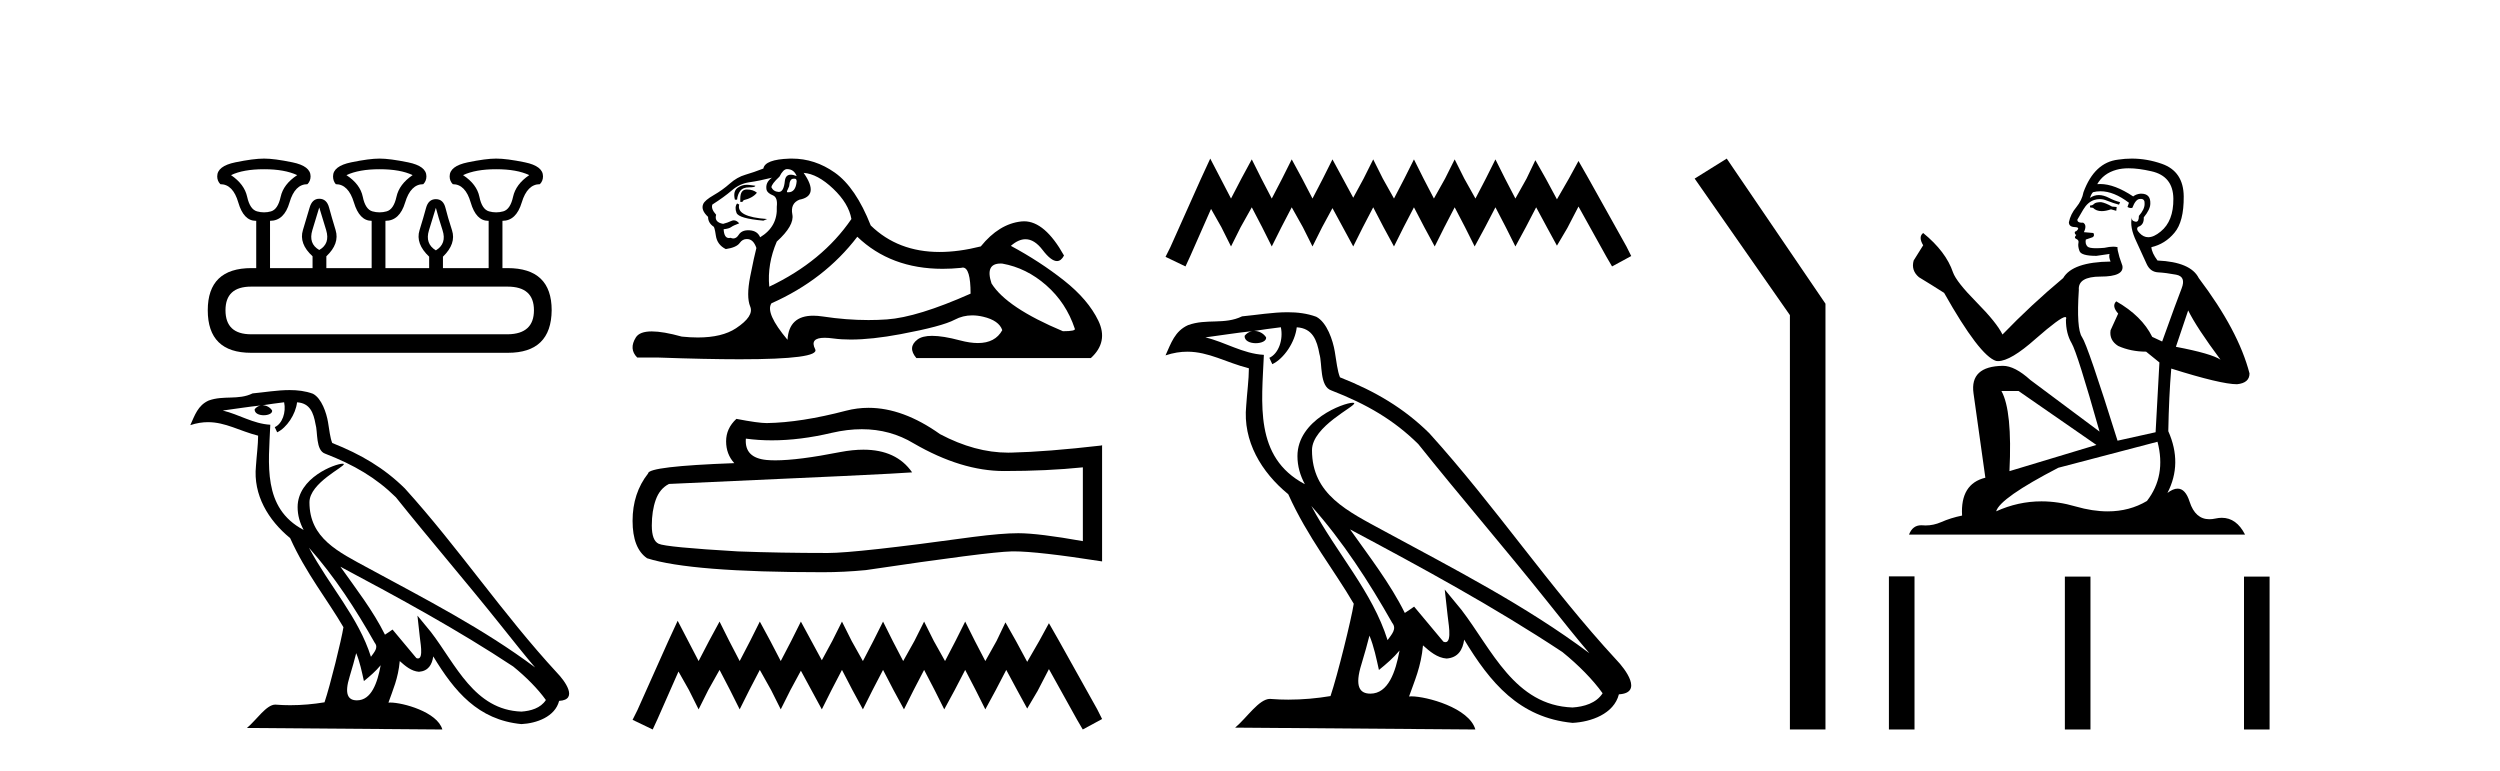 <?xml version='1.0' encoding='UTF-8' standalone='yes'?><svg xmlns='http://www.w3.org/2000/svg' xmlns:xlink='http://www.w3.org/1999/xlink' width='133.0' height='41.0' ><path d='M 14.05 9.003 Q 15.14 9.003 15.811 9.317 Q 15.077 9.799 14.931 10.47 Q 14.784 11.14 14.417 11.245 Q 14.234 11.297 14.048 11.297 Q 13.862 11.297 13.673 11.245 Q 13.296 11.14 13.149 10.47 Q 13.002 9.799 12.29 9.317 Q 12.94 9.003 14.05 9.003 ZM 20.191 9.003 Q 21.302 9.003 21.951 9.317 Q 21.239 9.799 21.092 10.47 Q 20.945 11.14 20.568 11.245 Q 20.379 11.297 20.191 11.297 Q 20.002 11.297 19.814 11.245 Q 19.436 11.14 19.3 10.47 Q 19.164 9.799 18.43 9.317 Q 19.101 9.003 20.191 9.003 ZM 26.394 9.003 Q 27.505 9.003 28.155 9.317 Q 27.442 9.799 27.295 10.47 Q 27.149 11.14 26.771 11.245 Q 26.583 11.297 26.394 11.297 Q 26.206 11.297 26.017 11.245 Q 25.64 11.14 25.504 10.47 Q 25.367 9.799 24.634 9.317 Q 25.304 9.003 26.394 9.003 ZM 16.984 11.036 Q 17.131 11.518 17.351 12.241 Q 17.571 12.964 16.984 13.299 Q 16.398 12.964 16.618 12.241 Q 16.838 11.518 16.984 11.036 ZM 23.188 11.056 Q 23.313 11.539 23.544 12.251 Q 23.775 12.964 23.188 13.32 Q 22.601 12.964 22.821 12.251 Q 23.041 11.539 23.188 11.056 ZM 27.002 15.248 Q 28.406 15.248 28.406 16.505 Q 28.406 17.763 27.023 17.784 L 13.359 17.784 Q 11.996 17.784 11.996 16.505 Q 11.996 15.248 13.359 15.248 ZM 14.05 8.437 Q 13.484 8.437 12.52 8.636 Q 11.556 8.835 11.556 9.38 Q 11.556 9.631 11.724 9.799 Q 12.395 9.799 12.678 10.774 Q 12.961 11.748 13.61 11.748 L 13.631 11.748 L 13.631 14.263 L 13.38 14.263 Q 11.053 14.263 11.053 16.505 Q 11.053 18.769 13.359 18.769 L 27.023 18.769 Q 29.328 18.769 29.349 16.505 Q 29.349 14.263 27.002 14.263 L 26.73 14.263 L 26.73 11.748 Q 27.463 11.748 27.756 10.774 Q 28.05 9.799 28.72 9.799 Q 28.888 9.631 28.888 9.38 Q 28.888 8.835 27.924 8.636 Q 26.96 8.437 26.394 8.437 Q 25.849 8.437 24.885 8.636 Q 23.921 8.835 23.921 9.38 Q 23.921 9.631 24.089 9.799 Q 24.76 9.799 25.042 10.774 Q 25.325 11.748 25.975 11.748 L 25.996 11.748 L 25.996 14.263 L 23.565 14.263 L 23.565 13.655 Q 24.278 12.964 24.047 12.251 Q 23.816 11.539 23.701 11.067 Q 23.586 10.595 23.188 10.595 Q 22.79 10.595 22.664 11.067 Q 22.538 11.539 22.318 12.251 Q 22.098 12.964 22.831 13.655 L 22.831 14.263 L 20.505 14.263 L 20.505 11.748 Q 21.26 11.748 21.553 10.774 Q 21.846 9.799 22.517 9.799 Q 22.685 9.631 22.685 9.38 Q 22.685 8.835 21.71 8.636 Q 20.736 8.437 20.191 8.437 Q 19.646 8.437 18.682 8.636 Q 17.718 8.835 17.718 9.38 Q 17.718 9.631 17.865 9.799 Q 18.535 9.799 18.829 10.774 Q 19.122 11.748 19.772 11.748 L 19.772 14.263 L 17.362 14.263 L 17.362 13.634 Q 18.074 12.964 17.854 12.241 Q 17.634 11.518 17.508 11.046 Q 17.383 10.574 16.984 10.574 Q 16.607 10.574 16.471 11.046 Q 16.335 11.518 16.115 12.241 Q 15.895 12.964 16.628 13.634 L 16.628 14.263 L 14.365 14.263 L 14.365 11.748 Q 15.119 11.748 15.402 10.774 Q 15.685 9.799 16.356 9.799 Q 16.523 9.631 16.523 9.38 Q 16.523 8.835 15.559 8.636 Q 14.595 8.437 14.05 8.437 Z' style='fill:#000000;stroke:none' /><path d='M 16.435 29.137 L 16.435 29.137 C 17.799 30.669 18.929 32.418 19.935 34.195 C 20.147 34.456 19.909 34.694 19.734 34.942 C 19.071 32.836 17.545 31.211 16.435 29.137 ZM 15.115 21.401 C 15.229 21.932 15.02 22.544 14.617 22.724 L 14.746 22.999 C 15.248 22.76 15.731 22.045 15.803 21.403 C 16.49 21.444 16.677 21.96 16.785 22.56 C 16.914 22.97 16.783 23.965 17.302 24.137 C 18.836 24.731 20.009 25.418 21.062 26.456 C 22.878 28.727 24.776 30.927 26.592 33.201 C 27.298 34.086 27.943 34.896 28.467 35.508 C 25.709 33.446 22.627 31.869 19.604 30.23 C 17.997 29.357 16.463 28.643 16.463 26.721 C 16.463 25.687 18.368 24.821 18.29 24.686 C 18.283 24.675 18.261 24.669 18.226 24.669 C 17.835 24.669 15.833 25.411 15.833 26.977 C 15.833 27.41 15.95 27.813 16.151 28.188 C 16.148 28.187 16.145 28.187 16.142 28.187 C 13.947 27.024 14.295 24.67 14.38 22.596 C 13.468 22.545 12.716 22.047 11.85 21.84 C 12.522 21.753 13.192 21.641 13.866 21.571 L 13.866 21.571 C 13.739 21.597 13.624 21.67 13.547 21.773 C 13.536 21.994 13.786 22.091 14.03 22.091 C 14.268 22.091 14.5 21.999 14.477 21.838 C 14.37 21.67 14.173 21.561 13.973 21.561 C 13.967 21.561 13.961 21.562 13.955 21.562 C 14.29 21.514 14.737 21.442 15.115 21.401 ZM 18.95 34.747 C 19.147 35.225 19.249 35.731 19.36 36.233 C 19.68 35.974 19.99 35.708 20.252 35.391 L 20.252 35.391 C 20.081 36.321 19.762 37.258 18.989 37.258 C 18.52 37.258 18.303 36.941 18.604 35.982 C 18.745 35.53 18.858 35.098 18.95 34.747 ZM 18.109 30.149 L 18.109 30.149 C 21.24 31.816 24.34 33.5 27.301 35.457 C 27.998 36.022 28.62 36.652 29.041 37.241 C 28.762 37.675 28.23 37.824 27.739 37.857 C 25.233 37.769 24.252 35.353 22.928 33.627 L 22.208 32.752 L 22.332 33.873 C 22.341 34.075 22.548 35.03 22.239 35.03 C 22.213 35.03 22.183 35.023 22.149 35.008 L 20.883 33.492 C 20.747 33.581 20.62 33.682 20.48 33.765 C 19.852 32.494 18.932 31.31 18.109 30.149 ZM 15.408 20.752 C 14.75 20.752 14.075 20.87 13.436 20.929 C 12.674 21.301 11.902 21.018 11.102 21.308 C 10.525 21.567 10.363 22.093 10.124 22.618 C 10.465 22.505 10.774 22.459 11.066 22.459 C 11.998 22.459 12.747 22.928 13.732 23.178 C 13.73 23.672 13.653 24.233 13.616 24.797 C 13.463 26.328 14.27 27.672 15.436 28.628 C 16.271 30.488 17.427 31.916 18.271 33.367 C 18.17 34.019 17.564 36.479 17.264 37.363 C 16.679 37.461 16.053 37.517 15.438 37.517 C 15.19 37.517 14.943 37.508 14.702 37.489 C 14.683 37.486 14.664 37.485 14.646 37.485 C 14.171 37.485 13.65 38.296 13.138 38.728 L 23.533 38.809 C 23.268 37.872 21.421 37.375 20.765 37.375 C 20.727 37.375 20.693 37.376 20.664 37.38 C 20.896 36.717 21.185 36.095 21.267 35.169 C 21.557 35.429 21.882 35.709 22.288 35.739 C 22.785 35.701 22.986 35.362 23.049 34.92 C 24.174 36.78 25.432 38.299 27.739 38.522 C 28.537 38.483 29.53 38.135 29.745 37.287 C 30.803 37.228 30.027 36.197 29.635 35.794 C 26.757 32.679 24.381 29.123 21.538 25.985 C 20.443 24.904 19.206 24.173 17.675 23.567 C 17.561 23.287 17.523 22.889 17.449 22.451 C 17.368 21.973 17.113 21.19 16.647 20.947 C 16.25 20.801 15.832 20.752 15.408 20.752 Z' style='fill:#000000;stroke:none' /><path d='M 41.868 8.996 Q 42.239 8.996 42.382 9.367 Q 42.199 9.294 42.069 9.294 Q 41.792 9.294 41.754 9.624 Q 41.698 10.21 41.438 10.21 Q 41.431 10.21 41.425 10.21 Q 41.154 10.195 41.04 9.967 Q 41.04 9.796 41.468 9.396 Q 41.668 8.996 41.868 8.996 ZM 42.277 9.506 Q 42.382 9.506 42.382 9.653 Q 42.33 10.229 41.941 10.229 Q 41.906 10.229 41.868 10.224 L 41.868 10.167 L 41.982 9.91 Q 42.009 9.508 42.211 9.508 Q 42.225 9.508 42.239 9.51 Q 42.26 9.506 42.277 9.506 ZM 39.733 9.83 Q 39.475 9.83 39.255 9.981 Q 38.983 10.167 39.097 10.624 L 39.212 10.624 Q 39.24 10.338 39.383 10.153 Q 39.526 9.967 39.854 9.967 Q 40.183 9.967 40.183 9.881 Q 40.183 9.881 39.854 9.838 Q 39.793 9.83 39.733 9.83 ZM 39.726 10.081 Q 39.383 10.081 39.383 10.567 L 39.383 10.738 Q 39.412 10.744 39.436 10.744 Q 39.532 10.744 39.554 10.652 Q 40.04 10.538 40.268 10.253 Q 40.069 10.081 39.726 10.081 ZM 39.212 10.824 Q 39.069 11.024 39.183 11.324 Q 39.297 11.624 40.611 11.738 L 40.811 11.652 Q 39.155 11.538 39.326 10.881 L 39.212 10.824 ZM 41.068 9.453 Q 40.697 9.71 40.783 10.11 Q 40.84 10.281 41.125 10.395 Q 41.382 10.51 41.325 10.995 Q 41.382 12.052 40.44 12.623 Q 40.297 12.28 39.883 12.252 Q 39.843 12.249 39.806 12.249 Q 39.452 12.249 39.297 12.495 Q 39.177 12.686 39.014 12.686 Q 38.945 12.686 38.869 12.652 Q 38.822 12.663 38.781 12.663 Q 38.522 12.663 38.498 12.195 Q 38.783 12.166 38.898 12.08 Q 39.012 11.995 39.326 11.881 Q 39.187 11.722 39.041 11.722 Q 38.977 11.722 38.912 11.752 Q 38.698 11.852 38.469 11.909 Q 37.984 11.823 38.098 11.424 Q 37.812 11.109 37.898 10.881 Q 38.526 10.481 38.94 10.124 Q 39.355 9.767 39.869 9.696 Q 40.383 9.624 41.068 9.453 ZM 42.753 9.196 Q 43.496 9.253 44.324 10.038 Q 45.152 10.824 45.295 11.652 Q 43.753 13.908 40.925 15.251 Q 40.811 14.051 41.325 12.852 Q 42.268 11.995 42.153 11.409 Q 42.039 10.824 42.525 10.624 Q 43.61 10.424 42.753 9.196 ZM 53.232 14.02 Q 53.275 14.02 53.321 14.023 Q 54.606 14.251 55.662 15.179 Q 56.719 16.107 57.176 17.478 Q 57.262 17.621 56.548 17.621 Q 53.549 16.365 52.749 15.079 Q 52.396 14.02 53.232 14.02 ZM 45.609 12.595 Q 47.389 14.301 50.147 14.301 Q 50.62 14.301 51.121 14.251 Q 51.173 14.234 51.219 14.234 Q 51.635 14.234 51.635 15.622 Q 48.808 16.879 47.18 16.993 Q 46.698 17.027 46.202 17.027 Q 45.023 17.027 43.767 16.836 Q 43.496 16.795 43.264 16.795 Q 41.969 16.795 41.896 18.078 Q 40.697 16.65 41.04 16.136 Q 43.867 14.879 45.609 12.595 ZM 42.13 8.437 Q 42.064 8.437 41.996 8.439 Q 40.697 8.482 40.611 8.967 Q 40.097 9.167 39.654 9.296 Q 39.212 9.424 38.826 9.767 Q 38.441 10.11 37.969 10.381 Q 37.498 10.652 37.412 10.852 Q 37.27 11.167 37.669 11.538 Q 37.669 11.852 37.955 12.052 Q 38.012 12.052 38.084 12.537 Q 38.155 13.023 38.612 13.251 Q 39.183 13.166 39.355 12.923 Q 39.5 12.717 39.728 12.717 Q 39.769 12.717 39.811 12.723 Q 40.097 12.766 40.24 13.194 Q 40.126 13.623 39.911 14.708 Q 39.697 15.793 39.911 16.307 Q 40.126 16.821 39.155 17.464 Q 38.414 17.954 37.125 17.954 Q 36.724 17.954 36.27 17.907 Q 35.279 17.631 34.676 17.631 Q 34.028 17.631 33.828 17.95 Q 33.443 18.564 33.9 19.021 L 35.013 19.021 Q 37.577 19.113 39.355 19.113 Q 43.64 19.113 43.367 18.578 Q 43.058 17.97 43.871 17.97 Q 44.071 17.97 44.338 18.007 Q 44.758 18.064 45.26 18.064 Q 46.38 18.064 47.908 17.778 Q 50.122 17.364 50.793 17.007 Q 51.223 16.778 51.724 16.778 Q 52.004 16.778 52.307 16.85 Q 53.149 17.05 53.321 17.564 Q 52.948 18.25 52.024 18.25 Q 51.602 18.25 51.064 18.107 Q 50.165 17.867 49.589 17.867 Q 49.066 17.867 48.808 18.064 Q 48.265 18.478 48.751 19.049 L 58.033 19.049 Q 58.975 18.192 58.433 17.064 Q 57.89 15.936 56.605 14.922 Q 55.32 13.908 53.778 13.08 Q 54.18 12.727 54.556 12.727 Q 55.031 12.727 55.463 13.294 Q 55.915 13.889 56.23 13.889 Q 56.452 13.889 56.605 13.594 Q 55.587 11.773 54.481 11.773 Q 54.408 11.773 54.334 11.781 Q 53.149 11.909 52.178 13.109 Q 51.002 13.405 49.987 13.405 Q 47.772 13.405 46.323 11.995 Q 45.524 9.967 44.41 9.182 Q 43.353 8.437 42.13 8.437 Z' style='fill:#000000;stroke:none' /><path d='M 45.849 22.834 Q 47.362 22.834 48.609 23.588 Q 51.146 25.059 53.417 25.059 Q 55.701 25.059 57.608 24.863 L 57.608 28.788 Q 55.239 28.367 54.188 28.367 L 54.16 28.367 Q 53.305 28.367 51.777 28.564 Q 45.567 29.419 44.04 29.419 Q 41.503 29.419 39.26 29.335 Q 35.419 29.11 35.041 28.928 Q 34.676 28.76 34.676 27.961 Q 34.676 27.176 34.887 26.587 Q 35.097 25.999 35.587 25.746 Q 47.586 25.214 48.525 25.13 Q 47.689 23.923 45.934 23.923 Q 45.365 23.923 44.698 24.05 Q 42.464 24.49 41.252 24.49 Q 40.997 24.49 40.788 24.471 Q 39.596 24.359 39.68 23.335 L 39.68 23.335 Q 40.35 23.426 41.062 23.426 Q 42.56 23.426 44.25 23.027 Q 45.084 22.834 45.849 22.834 ZM 46.206 21.696 Q 45.599 21.696 45.007 21.85 Q 42.61 22.48 40.788 22.508 Q 40.339 22.508 39.176 22.284 Q 38.629 22.789 38.629 23.476 Q 38.629 24.162 39.064 24.639 Q 34.48 24.807 34.48 25.186 Q 33.653 26.237 33.653 27.709 Q 33.653 29.166 34.424 29.699 Q 36.751 30.442 43.773 30.442 Q 44.895 30.442 46.058 30.33 Q 52.562 29.363 53.809 29.335 Q 53.868 29.333 53.932 29.333 Q 55.214 29.333 58.631 29.867 L 58.631 23.672 L 58.603 23.7 Q 55.673 24.036 53.823 24.078 Q 53.728 24.081 53.633 24.081 Q 51.872 24.081 50.011 23.097 Q 48.041 21.696 46.206 21.696 Z' style='fill:#000000;stroke:none' /><path d='M 36.052 33.025 L 35.538 34.139 L 33.91 37.781 L 33.653 38.295 L 34.724 38.809 L 34.981 38.252 L 36.095 35.725 L 36.652 36.71 L 37.166 37.738 L 37.68 36.71 L 38.28 35.639 L 38.837 36.71 L 39.351 37.738 L 39.865 36.71 L 40.422 35.639 L 41.022 36.71 L 41.536 37.738 L 42.051 36.71 L 42.607 35.682 L 43.164 36.71 L 43.721 37.738 L 44.236 36.71 L 44.793 35.639 L 45.349 36.71 L 45.906 37.738 L 46.421 36.71 L 46.978 35.639 L 47.534 36.71 L 48.091 37.738 L 48.606 36.71 L 49.163 35.639 L 49.72 36.71 L 50.234 37.738 L 50.791 36.71 L 51.348 35.639 L 51.905 36.71 L 52.419 37.738 L 52.976 36.71 L 53.533 35.639 L 54.132 36.753 L 54.647 37.695 L 55.203 36.753 L 55.803 35.596 L 57.303 38.295 L 57.603 38.809 L 58.631 38.252 L 58.374 37.738 L 56.317 34.054 L 55.803 33.154 L 55.289 34.097 L 54.647 35.21 L 54.047 34.097 L 53.49 33.111 L 53.018 34.097 L 52.419 35.168 L 51.862 34.097 L 51.348 33.068 L 50.833 34.097 L 50.276 35.168 L 49.677 34.097 L 49.163 33.068 L 48.648 34.097 L 48.049 35.168 L 47.492 34.097 L 46.978 33.068 L 46.463 34.097 L 45.906 35.168 L 45.307 34.097 L 44.793 33.068 L 44.278 34.097 L 43.721 35.125 L 43.164 34.097 L 42.607 33.068 L 42.093 34.097 L 41.536 35.168 L 40.979 34.097 L 40.422 33.068 L 39.908 34.097 L 39.351 35.168 L 38.794 34.097 L 38.28 33.068 L 37.723 34.097 L 37.166 35.168 L 36.609 34.097 L 36.052 33.025 Z' style='fill:#000000;stroke:none' /><path d='M 64.385 8.437 L 63.876 9.542 L 62.261 13.154 L 62.006 13.664 L 63.068 14.174 L 63.323 13.621 L 64.428 11.114 L 64.98 12.091 L 65.49 13.111 L 66 12.091 L 66.595 11.029 L 67.148 12.091 L 67.658 13.111 L 68.168 12.091 L 68.72 11.029 L 69.315 12.091 L 69.825 13.111 L 70.335 12.091 L 70.887 11.072 L 71.44 12.091 L 71.992 13.111 L 72.502 12.091 L 73.055 11.029 L 73.607 12.091 L 74.16 13.111 L 74.67 12.091 L 75.222 11.029 L 75.775 12.091 L 76.327 13.111 L 76.837 12.091 L 77.389 11.029 L 77.942 12.091 L 78.452 13.111 L 79.004 12.091 L 79.557 11.029 L 80.109 12.091 L 80.619 13.111 L 81.172 12.091 L 81.724 11.029 L 82.319 12.134 L 82.829 13.069 L 83.381 12.134 L 83.976 10.987 L 85.464 13.664 L 85.761 14.174 L 86.781 13.621 L 86.526 13.111 L 84.486 9.457 L 83.976 8.564 L 83.466 9.499 L 82.829 10.604 L 82.234 9.499 L 81.681 8.522 L 81.214 9.499 L 80.619 10.562 L 80.067 9.499 L 79.557 8.479 L 79.047 9.499 L 78.494 10.562 L 77.899 9.499 L 77.389 8.479 L 76.879 9.499 L 76.284 10.562 L 75.732 9.499 L 75.222 8.479 L 74.712 9.499 L 74.16 10.562 L 73.565 9.499 L 73.055 8.479 L 72.545 9.499 L 71.992 10.519 L 71.44 9.499 L 70.887 8.479 L 70.377 9.499 L 69.825 10.562 L 69.273 9.499 L 68.72 8.479 L 68.21 9.499 L 67.658 10.562 L 67.105 9.499 L 66.595 8.479 L 66.043 9.499 L 65.49 10.562 L 64.938 9.499 L 64.385 8.437 Z' style='fill:#000000;stroke:none' /><path d='M 69.764 26.919 L 69.764 26.919 C 71.441 28.803 72.829 30.953 74.066 33.137 C 74.326 33.457 74.034 33.751 73.819 34.055 C 73.004 31.467 71.128 29.469 69.764 26.919 ZM 68.141 17.41 C 68.281 18.062 68.023 18.814 67.529 19.036 L 67.687 19.374 C 68.305 19.08 68.899 18.201 68.987 17.412 C 69.831 17.462 70.062 18.097 70.194 18.835 C 70.352 19.338 70.191 20.561 70.83 20.772 C 72.716 21.503 74.157 22.347 75.451 23.623 C 77.684 26.416 80.017 29.12 82.25 31.915 C 83.117 33.003 83.91 33.999 84.555 34.751 C 81.164 32.216 77.375 30.278 73.659 28.263 C 71.683 27.19 69.798 26.312 69.798 23.949 C 69.798 22.678 72.14 21.614 72.044 21.448 C 72.035 21.434 72.008 21.427 71.965 21.427 C 71.485 21.427 69.024 22.339 69.024 24.264 C 69.024 24.797 69.167 25.291 69.415 25.752 C 69.411 25.752 69.407 25.752 69.404 25.751 C 66.705 24.321 67.133 21.428 67.238 18.878 C 66.116 18.816 65.192 18.204 64.127 17.949 C 64.953 17.842 65.777 17.704 66.605 17.619 L 66.605 17.619 C 66.45 17.65 66.307 17.74 66.213 17.867 C 66.199 18.139 66.507 18.258 66.807 18.258 C 67.099 18.258 67.384 18.144 67.357 17.947 C 67.225 17.741 66.983 17.607 66.737 17.607 C 66.729 17.607 66.722 17.607 66.715 17.607 C 67.127 17.548 67.676 17.46 68.141 17.41 ZM 72.855 33.815 C 73.097 34.403 73.222 35.025 73.359 35.642 C 73.752 35.324 74.134 34.997 74.456 34.607 L 74.456 34.607 C 74.246 35.75 73.854 36.902 72.903 36.902 C 72.327 36.902 72.06 36.513 72.43 35.334 C 72.603 34.778 72.742 34.247 72.855 33.815 ZM 71.822 28.163 L 71.822 28.163 C 75.67 30.213 79.481 32.283 83.121 34.689 C 83.978 35.383 84.742 36.158 85.259 36.882 C 84.916 37.415 84.263 37.598 83.66 37.638 C 80.579 37.531 79.373 34.561 77.746 32.439 L 76.86 31.364 L 77.013 32.741 C 77.024 32.989 77.278 34.163 76.899 34.163 C 76.867 34.163 76.83 34.155 76.788 34.136 L 75.231 32.272 C 75.064 32.382 74.908 32.507 74.736 32.609 C 73.963 31.046 72.833 29.59 71.822 28.163 ZM 68.5 16.611 C 67.692 16.611 66.863 16.757 66.077 16.83 C 65.14 17.287 64.191 16.938 63.208 17.295 C 62.498 17.614 62.3 18.26 62.006 18.906 C 62.424 18.767 62.805 18.71 63.164 18.71 C 64.309 18.71 65.23 19.286 66.441 19.594 C 66.439 20.201 66.343 20.89 66.298 21.585 C 66.11 23.466 67.102 25.118 68.536 26.294 C 69.562 28.58 70.983 30.335 72.02 32.119 C 71.897 32.92 71.151 35.945 70.783 37.031 C 70.063 37.152 69.294 37.221 68.538 37.221 C 68.233 37.221 67.93 37.21 67.633 37.186 C 67.61 37.183 67.587 37.181 67.564 37.181 C 66.981 37.181 66.339 38.178 65.711 38.71 L 78.489 38.809 C 78.164 37.657 75.893 37.046 75.086 37.046 C 75.04 37.046 74.998 37.048 74.962 37.052 C 75.247 36.237 75.602 35.472 75.703 34.334 C 76.06 34.653 76.46 34.999 76.959 35.034 C 77.569 34.989 77.817 34.572 77.894 34.028 C 79.277 36.315 80.823 38.182 83.66 38.457 C 84.64 38.409 85.861 37.98 86.125 36.938 C 87.426 36.865 86.472 35.599 85.99 35.102 C 82.452 31.273 79.532 26.902 76.036 23.044 C 74.69 21.716 73.17 20.818 71.287 20.073 C 71.147 19.728 71.101 19.239 71.01 18.7 C 70.911 18.112 70.597 17.15 70.024 16.851 C 69.536 16.672 69.022 16.611 68.5 16.611 Z' style='fill:#000000;stroke:none' /><path d='M 91.862 8.437 L 90.156 9.501 L 95.223 16.765 L 95.223 38.809 L 97.115 38.809 L 97.115 16.157 L 91.862 8.437 Z' style='fill:#000000;stroke:none' /><path d='M 111.775 10.754 Q 111.494 10.754 111.404 10.844 Q 111.325 10.934 111.19 10.934 L 111.19 11.035 L 111.348 11.057 Q 111.522 11.232 111.812 11.232 Q 112.026 11.232 112.304 11.136 L 112.585 11.215 L 112.608 11.012 L 112.36 10.99 Q 112 10.787 111.775 10.754 ZM 113.249 8.953 Q 113.768 8.953 114.453 9.111 Q 115.612 9.37 115.623 10.574 Q 115.634 11.766 114.948 12.318 Q 114.585 12.62 114.287 12.62 Q 114.031 12.62 113.823 12.396 Q 113.62 12.194 113.744 12.07 Q 114.07 11.969 114.048 11.564 Q 114.397 11.136 114.397 10.832 Q 114.418 10.303 113.91 10.303 Q 113.89 10.303 113.868 10.304 Q 113.643 10.326 113.485 10.45 Q 112.49 9.79 111.733 9.79 Q 111.651 9.79 111.573 9.797 L 111.573 9.797 Q 111.899 9.224 112.597 9.032 Q 112.881 8.953 113.249 8.953 ZM 116.411 16.514 Q 116.85 17.414 118.132 19.136 Q 117.648 18.81 115.758 18.45 L 116.411 16.514 ZM 111.745 10.175 Q 112.455 10.175 113.26 10.787 L 113.182 11.012 Q 113.276 11.068 113.365 11.068 Q 113.403 11.068 113.44 11.057 Q 113.62 10.585 113.845 10.585 Q 113.872 10.582 113.897 10.582 Q 114.113 10.582 114.093 10.855 Q 114.093 11.136 113.789 11.485 Q 113.789 11.796 113.638 11.796 Q 113.614 11.796 113.587 11.789 Q 113.384 11.744 113.418 11.564 L 113.418 11.564 Q 113.283 12.07 113.654 12.846 Q 114.014 13.634 114.205 14.05 Q 114.397 14.467 114.813 14.489 Q 115.229 14.512 115.769 14.613 Q 116.309 14.714 116.062 15.344 Q 115.814 15.974 115.027 18.168 L 114.498 17.921 Q 113.947 16.807 112.585 16.031 L 112.585 16.031 Q 112.327 16.278 112.687 16.683 L 112.282 17.572 Q 112.203 18.101 112.687 18.405 Q 113.362 18.708 114.172 18.708 L 114.881 19.282 L 114.678 22.995 L 112.653 23.445 Q 111.066 18.371 110.763 17.932 Q 110.459 17.493 110.594 15.423 Q 110.538 14.714 111.753 14.714 Q 113.013 14.714 112.912 14.14 L 112.754 13.679 Q 112.63 13.251 112.653 13.15 Q 112.554 13.123 112.422 13.123 Q 112.225 13.123 111.955 13.184 Q 111.7 13.206 111.515 13.206 Q 111.145 13.206 111.055 13.116 Q 110.92 12.981 110.965 12.745 L 111.325 12.621 Q 111.449 12.554 111.37 12.396 L 110.864 12.351 Q 111.044 11.969 110.819 11.845 Q 110.785 11.848 110.755 11.848 Q 110.515 11.848 110.515 11.688 Q 110.594 11.541 110.83 11.148 Q 111.066 10.754 111.404 10.641 Q 111.556 10.592 111.705 10.592 Q 111.899 10.592 112.09 10.675 Q 112.428 10.81 112.732 10.889 L 112.788 10.754 Q 112.507 10.686 112.203 10.529 Q 111.91 10.377 111.657 10.377 Q 111.404 10.377 111.19 10.529 Q 111.246 10.326 111.348 10.225 Q 111.543 10.175 111.745 10.175 ZM 107.387 20.801 L 111.528 23.67 L 106.903 25.065 Q 107.061 21.859 106.476 20.801 ZM 114.779 23.501 Q 115.252 25.313 114.217 26.652 Q 113.29 27.205 112.129 27.205 Q 111.332 27.205 110.425 26.944 Q 109.495 26.672 108.605 26.672 Q 107.362 26.672 106.195 27.203 Q 106.397 26.494 109.502 24.885 L 114.779 23.501 ZM 113.41 8.437 Q 113.05 8.437 112.687 8.492 Q 111.426 8.638 110.841 10.225 Q 110.763 10.652 110.459 11.024 Q 110.155 11.384 110.065 11.823 Q 110.065 12.07 110.38 12.081 Q 110.695 12.093 110.459 12.295 Q 110.358 12.318 110.38 12.396 Q 110.391 12.475 110.459 12.498 Q 110.313 12.655 110.459 12.711 Q 110.616 12.779 110.571 12.936 Q 110.538 13.105 110.628 13.353 Q 110.718 13.612 111.528 13.612 L 112.225 13.51 L 112.225 13.51 Q 112.18 13.679 112.282 13.915 Q 110.256 13.938 109.761 14.793 Q 108.062 16.211 106.532 17.797 Q 106.228 17.167 105.148 16.076 Q 104.079 14.995 103.899 14.489 Q 103.528 13.387 102.313 12.396 Q 102.043 12.599 102.313 13.049 L 101.807 13.859 Q 101.66 14.388 102.088 14.748 Q 102.74 15.142 103.427 15.581 Q 105.317 18.933 106.195 19.203 Q 106.243 19.211 106.296 19.211 Q 106.964 19.211 108.299 18.022 Q 109.621 16.866 109.868 16.866 Q 109.954 16.866 109.907 17.009 Q 109.907 17.741 110.211 18.258 Q 110.515 18.776 111.696 22.961 L 108.017 20.216 Q 107.185 19.462 106.555 19.462 Q 104.788 19.485 104.991 20.925 L 105.621 25.414 Q 104.282 25.74 104.383 27.428 Q 103.776 27.552 103.269 27.777 Q 102.86 27.954 102.444 27.954 Q 102.356 27.954 102.268 27.946 Q 102.237 27.944 102.208 27.944 Q 101.749 27.944 101.559 28.441 L 119.437 28.441 Q 118.981 27.547 118.201 27.547 Q 118.039 27.547 117.862 27.586 Q 117.692 27.623 117.54 27.623 Q 116.789 27.623 116.489 26.697 Q 116.268 25.995 115.85 25.995 Q 115.611 25.995 115.308 26.224 Q 116.118 24.66 115.353 22.939 Q 115.387 21.071 115.511 19.608 Q 118.155 20.441 119.01 20.441 Q 119.674 20.374 119.674 19.867 Q 119.089 17.594 116.973 14.793 Q 116.546 13.938 114.779 13.859 Q 114.476 13.454 114.453 13.15 Q 115.184 12.981 115.679 12.385 Q 116.186 11.789 116.174 10.45 Q 116.163 9.122 115.016 8.717 Q 114.221 8.437 113.41 8.437 Z' style='fill:#000000;stroke:none' /><path d='M 100.49 30.663 L 100.49 38.809 L 101.852 38.809 L 101.852 30.663 ZM 109.851 30.675 L 109.851 38.809 L 111.213 38.809 L 111.213 30.675 ZM 119.381 30.675 L 119.381 38.809 L 120.742 38.809 L 120.742 30.675 Z' style='fill:#000000;stroke:none' /></svg>